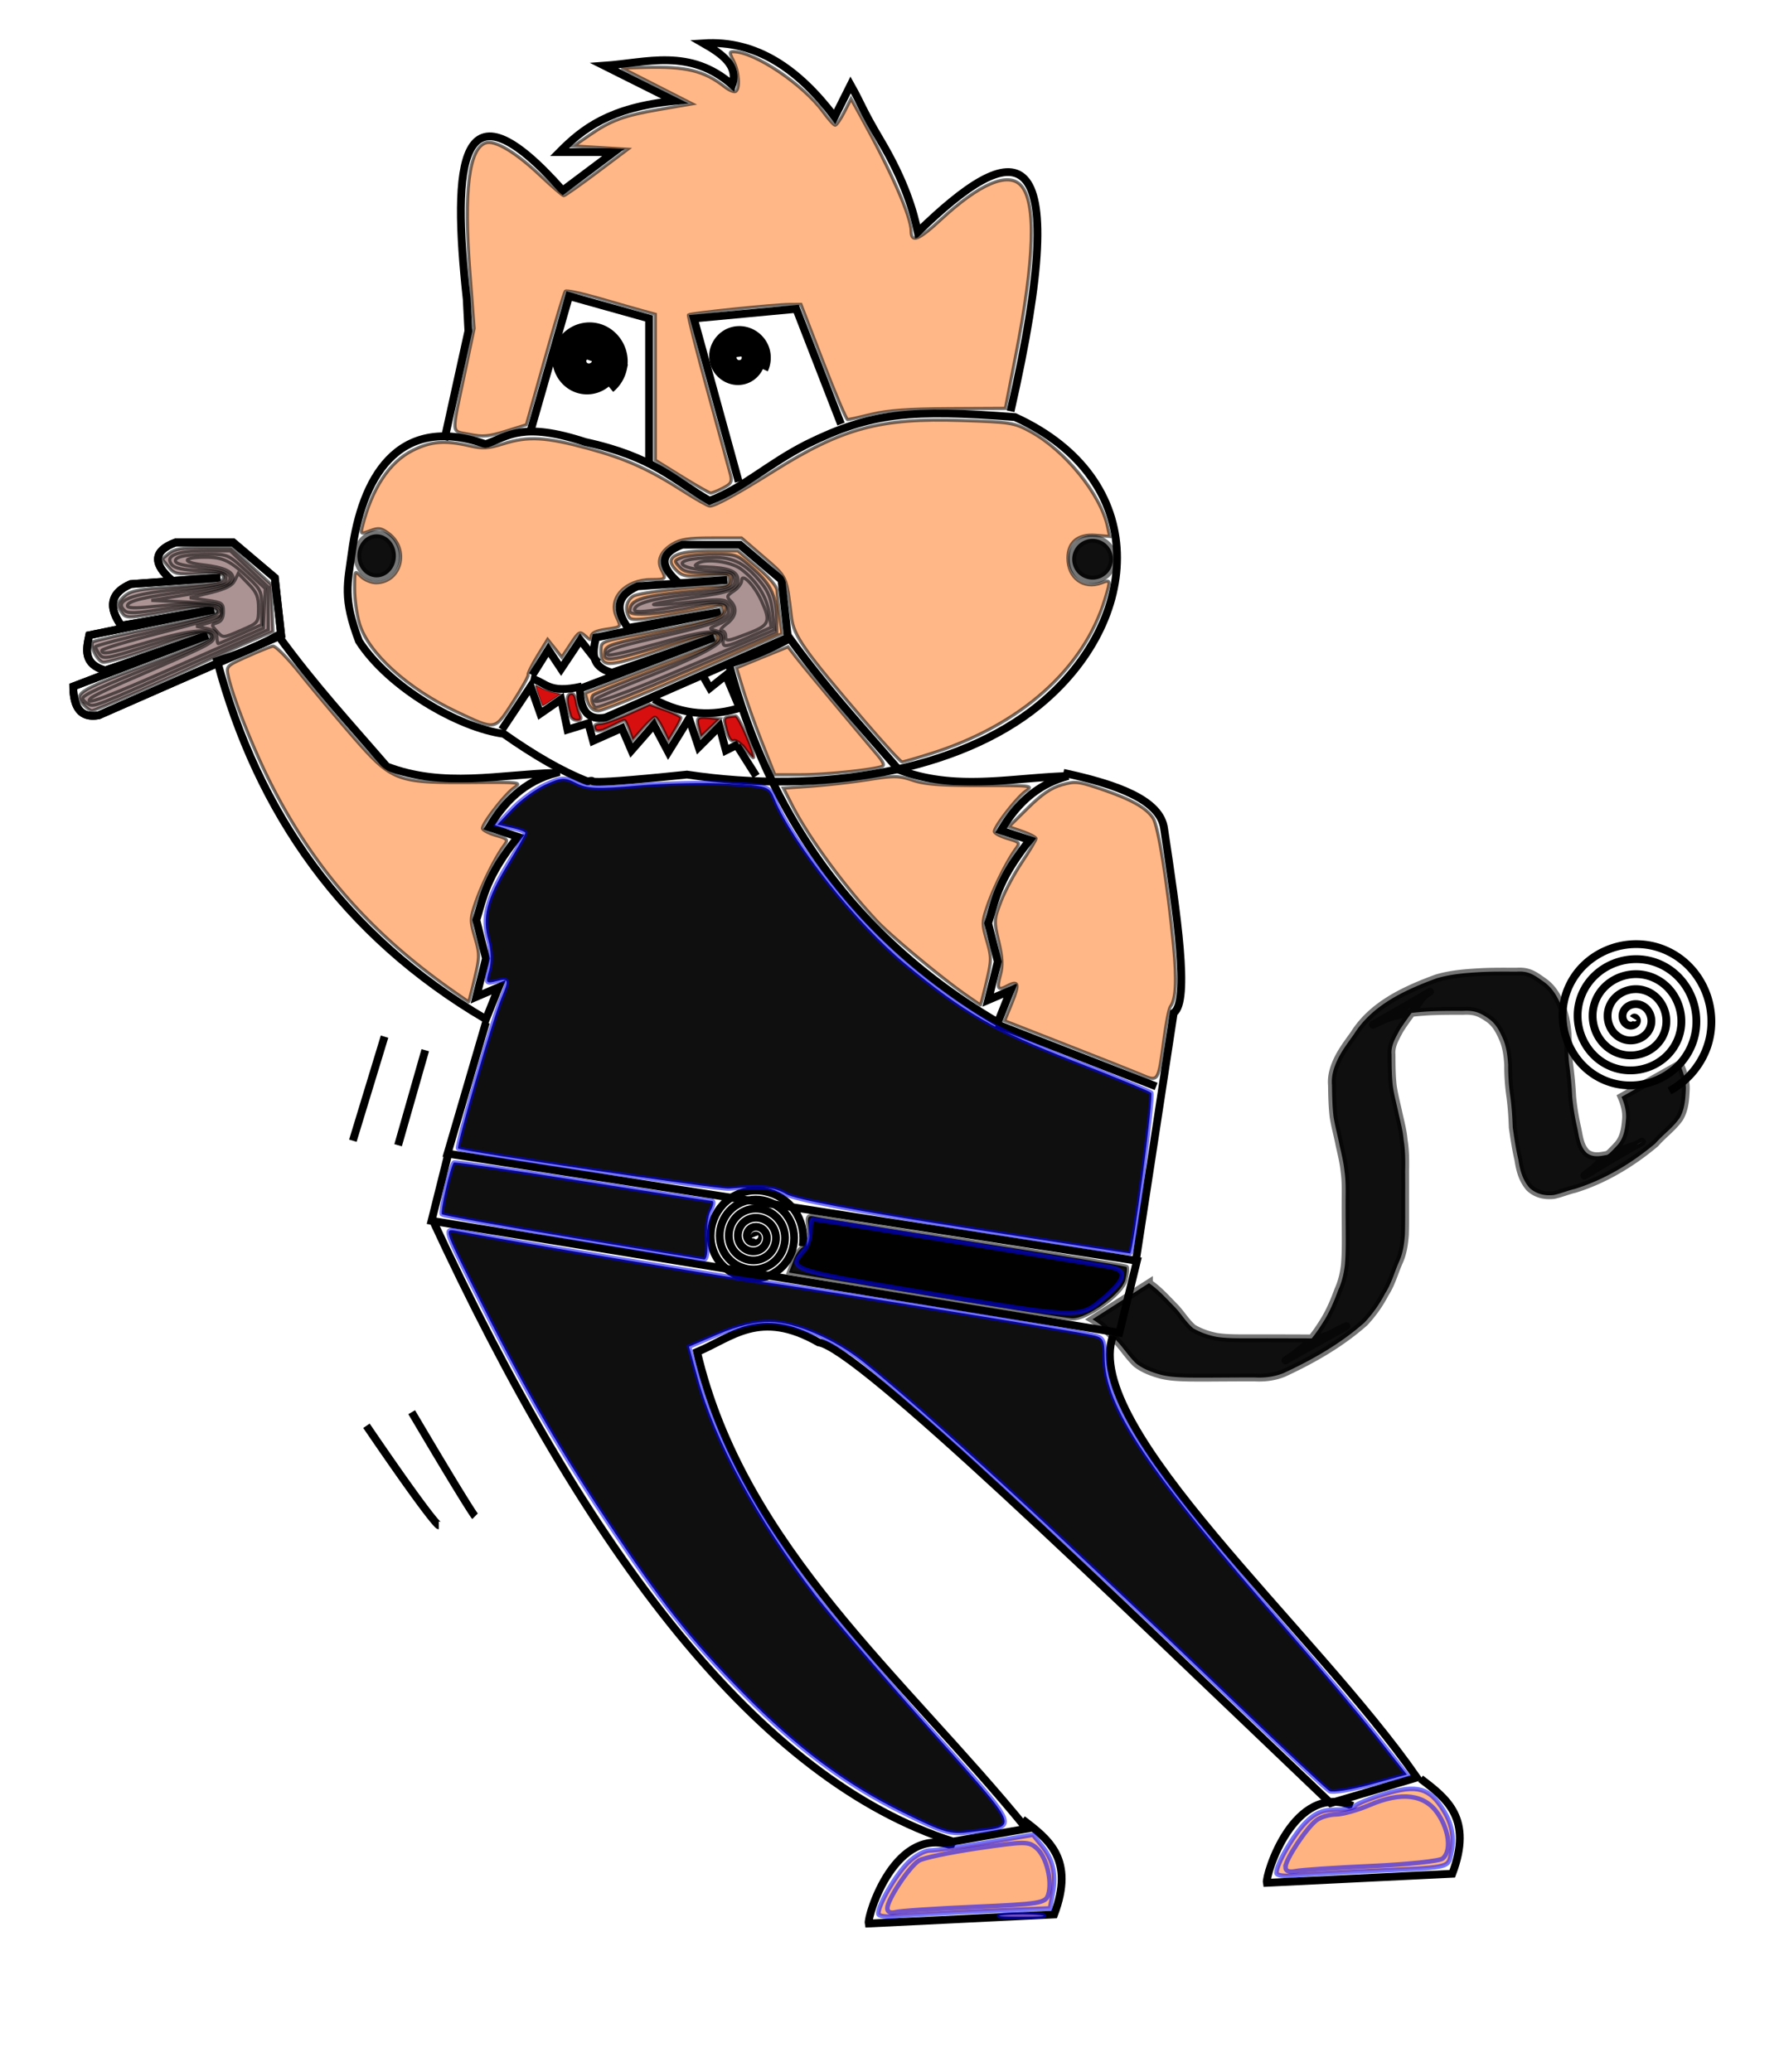 <?xml version="1.0"?>
<svg xmlns="http://www.w3.org/2000/svg" width="209" height="242" viewBox="0 0 209 242">
  <path d="M68.626 91.267c1.896-.339-3.126.738 11.628-.793 15.73 2.378 31.715-.42 41.097-8.087 12.138-9.919 13.157-26.384-2.778-33.668-12.13-.926-16.788-.554-24.313 3.171-4.574 2.32-7.36 5.086-11.364 6.607-4.168-2.403-6.488-5.114-14.535-6.871-7.364-2.403-8.949-.679-11.628.264-10.503-3.696-14.489 4.316-15.606 12.478-.53 3.878-1.099 5.473.807 10.514 3.497 5.428 11.685 10.13 16.913 10.835 3.601 2.533 6.882 4.426 9.779 5.55z" fill="none" stroke="#000" stroke-width=".912"/>
  <path d="M118.062 48.04c7.647-33.645.289-31.75-10.839-20.93-.485-2.36-1.5-5.896-4.362-10.717-2.224-3.75-2.15-4.097-3.486-6.474l-1.87 3.737c-4.208-5.562-9.124-9.001-15.322-8.596 2.201 1.26 4.106 2.618 3.363 4.859-4.983-4.341-9.966-2.592-14.95-2.243l8.223 4.112c-7.59.751-10.773 3.265-13.455 5.98h6.354l-5.98 4.484c-12.079-13.638-12.96-3.28-11.212 12.707l.191 3.709-2.807 12.736M64.99 90.273c-6.602.184-13.205 1.793-19.808-.747-4.236-4.912-8.471-9.483-12.707-15.324-2.997 1.627-5.082 2.342-7.101 2.99 4.72 17.782 14.717 32.047 31.394 41.86l1.495-3.738-2.616 1.12 1.121-4.484-1.121-4.485c.85-2.726 1.153-5.088 4.859-9.717l-3.364-1.121c1.756-2.978 4.107-5.362 7.848-6.354z" fill="none" stroke="#000" stroke-width=".912"/>
  <path d="M62 50.283l4.485-15.697 9.344 2.616V54.02M86.294 56.263L81.06 37.202l11.96-1.121 5.232 13.454" fill="none" stroke="#000" stroke-width=".912"/>
  <path d="M68.731 42.047c.041-.116.182-.006.203.063.059.186-.133.339-.3.35-.296.02-.506-.265-.498-.54.011-.4.397-.674.778-.644.505.039.844.53.792 1.017-.066.61-.664 1.015-1.256.938-.715-.092-1.186-.797-1.086-1.494.119-.82.931-1.357 1.733-1.233.925.144 1.53 1.064 1.38 1.972-.17 1.03-1.197 1.7-2.21 1.527-1.135-.195-1.872-1.331-1.674-2.449.22-1.24 1.464-2.044 2.687-1.821 1.345.245 2.216 1.598 1.968 2.926-.27 1.45-1.731 2.387-3.164 2.115-1.555-.295-2.56-1.865-2.262-3.403.32-1.66 1.998-2.731 3.641-2.41 1.765.346 2.903 2.132 2.557 3.88-.37 1.87-2.266 3.075-4.119 2.704-1.975-.395-3.247-2.399-2.85-4.357.42-2.08 2.532-3.419 4.595-2.998 2.185.446 3.59 2.666 3.145 4.834a4.24 4.24 0 01-1.447 2.4M86.291 41.676c-.01-.096.127-.066.165-.024.105.112.021.285-.094.35-.202.113-.447-.017-.535-.214-.127-.287.053-.612.333-.72.37-.143.777.09.904.452.16.454-.126.943-.57 1.09-.538.176-1.11-.163-1.275-.69-.194-.62.2-1.276.81-1.46.702-.21 1.441.236 1.643.928.229.787-.272 1.61-1.047 1.83-.87.245-1.776-.31-2.014-1.167-.264-.952.345-1.942 1.286-2.198 1.034-.282 2.109.38 2.383 1.404.3 1.117-.417 2.276-1.524 2.568-1.2.317-2.442-.454-2.752-1.642-.335-1.284.49-2.61 1.761-2.938 1.366-.353 2.776.526 3.123 1.88.37 1.449-.563 2.943-2 3.308-1.531.388-3.11-.6-3.492-2.119-.406-1.614.635-3.276 2.237-3.677 1.698-.424 3.444.671 3.862 2.357.181.728.104 1.508-.211 2.188M124.789 90.647c-6.603.184-13.206 1.793-19.808-.748-4.236-4.911-8.472-9.482-12.707-15.323-2.998 1.627-5.083 2.342-7.102 2.99 4.721 17.782 14.718 32.047 31.395 41.859l1.495-3.738-2.617 1.122 1.122-4.485-1.122-4.485c.85-2.726 1.154-5.088 4.86-9.717L116.94 97c1.756-2.978 4.107-5.36 7.849-6.353zM32.849 74.202l-.748-6.727-4.858-4.111h-6.728c-2.675.985-2.68 2.503-.373 4.485l5.606-.374-10.465.747c-2.515 1.085-2.588 2.78-1.121 4.859L25 71.212l-14.576 2.99c-.368 1.701-.686 3.385 1.869 4.111l11.96-4.11-15.697 5.98c.022 2.42.856 3.758 2.99 3.363z" fill="none" stroke="#000" stroke-width=".912"/>
  <path d="M32.849 74.202l-.748-6.727-4.858-4.111h-6.728c-2.675.985-2.68 2.503-.373 4.485l5.606-.374-10.465.747c-2.515 1.085-2.588 2.78-1.121 4.859L25 71.212l-14.576 2.99c-.368 1.701-.686 3.385 1.869 4.111l11.96-4.11-15.697 5.98c.022 2.42.856 3.758 2.99 3.363zM92.046 74.467l-.747-6.728-4.859-4.111h-6.727c-2.675.985-2.681 2.504-.374 4.485l5.606-.374-10.465.748c-2.514 1.084-2.588 2.779-1.12 4.858l10.838-1.868-14.576 2.99c-.369 1.7-.686 3.384 1.869 4.11l11.96-4.11-15.698 5.98c.022 2.42.856 3.758 2.99 3.363z" fill="none" stroke="#000" stroke-width=".912"/>
  <path d="M46.245 64.927c0 1.386-1.006 2.51-2.246 2.51s-2.246-1.124-2.246-2.51c0-1.387 1.005-2.511 2.246-2.511 1.24 0 2.246 1.124 2.246 2.51zM130.02 65.323a2.378 2.378 0 11-4.757 0 2.378 2.378 0 014.757 0z" opacity=".94" stroke="#000" stroke-opacity=".576" stroke-width=".912"/>
  <path d="M58.637 85.228L62 80.182l1.12 3.177 2.43-1.682.748 3.55 2.429-.747.56 2.056 3.364-1.495 1.121 2.616 2.617-2.99 1.681 3.177 2.43-3.925 1.12 3.364 2.43-2.43.748 2.804 1.495-.748-1.495.748M86.107 87.096l2.242 3.55M62 79.248c1.821.415 1.949 1.846 5.98.934M76.39 81.677c3.425 1.857 6.851 2.067 10.277.934M62.187 78.874l1.87-2.99 1.494 2.243 2.242-3.364 2.056 2.616M82.183 79.06l.747 1.309 1.869-1.495 1.495 3.55M124.228 90.273c6.361 1.368 11.351 3.193 11.773 6.54 1.512 10.09 3.015 20.158 1.121 21.49-.186 1.309-4.485 29.34-4.485 29.34M116.38 119.612l18.687 7.288" fill="none" stroke="#000" stroke-width=".912"/>
  <path d="M56.768 119.425l-4.485 15.323 80.541 12.52-2.055 8.41-80.354-13.081 1.868-7.475" fill="none" stroke="#000" stroke-width=".912"/>
  <path d="M88.154 144.449c-.06-.154.179-.166.261-.115.223.138.163.461.001.62-.282.278-.745.174-.978-.112-.34-.416-.188-1.033.225-1.337.548-.403 1.323-.202 1.696.339.468.677.216 1.612-.452 2.054-.807.533-1.904.23-2.413-.565-.599-.936-.245-2.195.678-2.772 1.066-.665 2.486-.26 3.13.792.732 1.194.276 2.777-.904 3.488-1.323.798-3.069.29-3.847-1.018-.864-1.451-.306-3.36 1.13-4.205 1.581-.93 3.652-.32 4.565 1.244.997 1.71.336 3.943-1.358 4.923-1.838 1.064-4.234.35-5.281-1.471-1.13-1.966-.366-4.526 1.584-5.64 2.095-1.197 4.818-.381 5.999 1.698 1.263 2.223.396 5.109-1.811 6.357-2.352 1.33-5.4.411-6.716-1.925-1.396-2.48-.426-5.692 2.038-7.074 2.61-1.463 5.983-.441 7.432 2.151.626 1.12.85 2.442.635 3.706" fill="none" stroke="#000" stroke-width=".912"/>
  <path d="M101.168 84.427c-7.247-8.445-8.447-10.145-8.713-12.341-.59-4.882-.476-4.634-3.24-7.013l-2.59-2.23-3.448.002c-2.745 0-3.688.148-4.629.721-1.366.833-1.831 1.925-1.269 2.976.59 1.1.53 1.16-1.193 1.161-3.033.003-5.058 2.165-4.066 4.342.571 1.253.63 1.186-1.26 1.47-1.157.173-1.682.431-1.682.828 0 .5-.09.494-.693-.05-.657-.596-.744-.55-1.72.926l-1.029 1.554-.829-1.04-.83-1.04-1.185 1.927c-.653 1.06-1.145 2.059-1.094 2.22.05.16-.749 1.591-1.777 3.18-2.155 3.333-1.961 3.299-6.507 1.164-5.77-2.71-10.405-6.908-11.429-10.354-.31-1.045-.564-2.879-.564-4.075 0-2.174 0-2.174.748-1.427.41.411 1.21.742 1.775.736 2.935-.034 3.925-3.906 1.467-5.741-.874-.653-1.176-.698-2.165-.325-1.114.42-1.142.406-.915-.497 1.12-4.465 3.159-7.54 5.903-8.908 2.119-1.056 3.743-1.186 6.59-.53 1.586.367 2.197.33 3.994-.234 2.875-.905 4.962-.79 9.868.545 4.445 1.208 7.104 2.405 11.256 5.066 1.429.916 2.771 1.666 2.983 1.666.628 0 3.149-1.38 7.497-4.104 8.01-5.018 12.418-6.205 21.884-5.892 5.749.19 6.144.252 8.031 1.267 4.04 2.173 8.258 7.364 9.067 11.162l.24 1.124-1.657-.131c-2.054-.164-3.222.8-3.222 2.657 0 2.316 1.837 3.68 3.899 2.897 1.112-.423 1.121-.382.432 1.89-2.483 8.18-9.892 14.758-20.327 18.05-1.707.539-3.231.98-3.388.98-.156 0-2.052-2.061-4.213-4.58h0z" opacity=".94" fill="#ffb380" stroke="#000" stroke-width=".374" stroke-opacity=".576"/>
  <path d="M79.636 55.666l-3.083-1.91V36.71l-1.402-.383c-.77-.211-3.083-.871-5.139-1.466-2.055-.595-3.838-.975-3.962-.845-.123.13-1.197 3.693-2.387 7.919L61.5 49.618l-2.398.75c-2.008.63-2.702.69-4.277.367-2.179-.447-2.123.359-.503-7.33l1.063-5.05-.5-6.59c-.72-9.51-.107-14.455 1.874-15.083 1.07-.34 3.48 1.096 6.293 3.75 1.412 1.332 2.676 2.421 2.81 2.421.135 0 1.869-1.22 3.853-2.71l3.61-2.71-3.152-.186-3.15-.187 1.779-1.235c2.548-1.77 4.087-2.336 8.311-3.058l3.738-.639-4.111-2.093-4.112-2.093 2.617-.074c4.868-.137 7.014.38 9.405 2.26.528.415 1.109.663 1.29.551.521-.322.385-2.333-.24-3.542-.502-.97-.504-1.102-.014-1.102 2.453 0 8.144 3.819 10.488 7.038.617.847 1.244 1.544 1.394 1.549.15.005.629-.69 1.064-1.542l.791-1.55 1.116 2.017c3.61 6.529 5.913 11.769 5.913 13.454 0 1.393.85 1.06 3.465-1.363 4.533-4.198 7.882-5.616 9.372-3.969 1.791 1.98 1.584 8.619-.622 19.871l-1.208 6.167-6.531.032c-4.73.023-7.234.204-9.078.654-1.4.342-2.672.622-2.826.622-.154 0-1.446-3.027-2.87-6.727l-2.59-6.728-1.311.008c-1.804.01-11.62 1.02-11.815 1.215-.087.087.925 4.094 2.249 8.905 1.323 4.81 2.518 9.196 2.655 9.747.211.853.08 1.087-.888 1.588-.625.323-1.271.58-1.436.571-.164-.01-1.686-.877-3.382-1.928h0zM133.174 125.466c-.616-.264-4.427-1.773-8.468-3.353l-7.348-2.875.87-2.129c.906-2.217.775-2.658-.575-1.936-1.08.578-1.234.316-.78-1.328.291-1.056.243-1.988-.2-3.866-.564-2.387-.555-2.55.24-4.647.453-1.195 1.564-3.278 2.469-4.628.905-1.35 1.646-2.586 1.646-2.747 0-.162-.715-.54-1.589-.84l-1.588-.546 2.247-2.214c1.622-1.6 2.721-2.348 3.956-2.694 1.576-.44 1.944-.399 4.668.53 3.45 1.176 5.2 2.16 5.994 3.371.608.929 1.69 7.663 2.383 14.853.401 4.148.288 6.316-.373 7.18-.157.205-.487 1.887-.733 3.737-.687 5.164-.623 5.07-2.819 4.132z" opacity=".94" fill="#ffb380" stroke="#000" stroke-width=".374" stroke-opacity=".576"/>
  <path d="M112.806 116.2c-2.86-2.001-8.705-6.852-10.316-8.562-3.796-4.03-8.092-9.898-9.99-13.648l-.977-1.93 3.26-.232a95.783 95.783 0 006.648-.764c3.052-.48 3.57-.471 5.232.082 1.415.47 3.272.612 7.967.606 6.085-.007 6.117-.002 5.158.696-1.04.758-3.619 4.09-3.619 4.677 0 .197.686.563 1.525.815 1.48.443 1.507.48.935 1.274-1.02 1.411-2.531 4.458-3.253 6.556-.655 1.903-.66 2.138-.088 4.105.564 1.94.562 2.278-.035 4.81-.354 1.499-.67 2.717-.704 2.708-.034-.01-.818-.546-1.743-1.193zM53.007 115.826c-9.693-6.781-16.336-14.35-21.424-24.407-2.036-4.025-4.409-10.019-4.915-12.413-.254-1.204-.23-1.23 2.2-2.32 1.35-.605 2.7-1.15 2.998-1.212.311-.063 1.71 1.345 3.274 3.298 1.502 1.874 4.288 5.192 6.19 7.372 4.441 5.086 5.02 5.308 13.699 5.252 5.93-.04 5.943-.037 4.971.67-1.048.764-3.63 4.096-3.63 4.685 0 .197.687.564 1.525.815 1.48.443 1.507.481.935 1.274-1.02 1.411-2.53 4.458-3.253 6.556-.654 1.903-.66 2.139-.087 4.106.564 1.94.561 2.278-.036 4.81-.353 1.498-.67 2.716-.704 2.707-.033-.01-.818-.546-1.743-1.193zM89.065 86.856c-.794-2.004-1.8-4.814-2.238-6.245l-.795-2.602 3.016-1.23 3.015-1.228.934 1.204c.781 1.007 4.377 5.327 9.465 11.372.748.888.912 1.3.56 1.41-1.321.418-6.653.963-9.416.963h-3.099l-1.442-3.644h0zM68.684 82.04c-.206-.543-.328-1.032-.27-1.087.057-.056 3.215-1.28 7.017-2.722 3.803-1.443 7.209-2.738 7.569-2.878.747-.293.892-1.297.187-1.297-.257 0-3.037.856-6.18 1.904-6.17 2.056-6.808 2.055-6.808-.01 0-.967.12-1.025 3.457-1.661 9.272-1.769 10.745-2.17 10.745-2.926 0-.513-.189-.665-.654-.524-.36.108-2.74.548-5.292.978-3.757.633-4.696.69-4.946.295-.547-.861-.34-1.975.458-2.474.672-.42 7.068-1.164 10.154-1.183.752-.004 1.028-.193 1.028-.703 0-.633-.245-.68-2.624-.51-2.173.155-2.752.073-3.364-.482-1.77-1.602-.461-2.422 3.87-2.422h3.165l2.28 1.928c1.383 1.17 2.291 2.235 2.31 2.71.018.43.152 1.74.299 2.913l.266 2.132-10.296 4.506c-5.662 2.479-10.678 4.505-11.145 4.503-.573-.003-.973-.327-1.226-.99z" opacity=".94" fill="#ffb380" stroke="#000" stroke-width=".374" stroke-opacity=".576"/>
  <path d="M9.867 82.438c-1.383-1.383-.855-1.74 6.795-4.612 4.059-1.523 7.54-2.91 7.735-3.083.222-.196.197-.472-.066-.735-.313-.313-1.864.082-6.012 1.53-3.075 1.074-5.9 1.893-6.28 1.82-.69-.133-1.6-1.971-1.181-2.39.122-.122 3.359-.863 7.192-1.648 3.833-.784 7.075-1.53 7.203-1.66.13-.128.051-.416-.172-.64-.293-.293-1.793-.174-5.367.424-4.773.8-4.98.806-5.455.155-.66-.903-.629-1.127.278-1.972.586-.545 1.56-.777 4.018-.956 6.56-.48 7.543-.639 7.543-1.226 0-.455-.52-.535-2.843-.438-2.636.11-2.896.052-3.583-.796l-.741-.916.822-.665c.648-.525 1.505-.664 4.05-.66l3.23.007 2.322 2.143 2.323 2.143.106 2.752.107 2.753-2.99 1.29c-1.645.71-4 1.772-5.233 2.36-3.4 1.62-12.586 5.607-12.92 5.607-.162 0-.558-.264-.881-.587zM69.203 82.066c-.123-.322-.076-.724.106-.892.181-.169 3.44-1.491 7.244-2.939 6.768-2.576 8.087-3.342 7.232-4.198-.302-.301-1.948.05-6.096 1.298-6.593 1.984-7.218 2.062-7.049.87.106-.746.563-.937 4.044-1.688 7.934-1.71 9.458-2.142 9.86-2.787.761-1.223-.154-1.478-3.088-.86-4.357.916-7.894 1.154-7.887.53.015-1.448 1.343-1.831 8.59-2.48 2.909-.26 3.187-.355 3.296-1.125.115-.807.008-.84-2.652-.84-2.284 0-2.888-.13-3.439-.738-.647-.716-.636-.75.34-1.122.555-.21 2.217-.381 3.694-.379 2.672.004 2.695.013 4.672 1.775 2.067 1.844 2.656 3.182 2.676 6.083l.009 1.322-8.876 3.805c-7.79 3.34-11.791 4.95-12.3 4.95-.083 0-.252-.263-.376-.585z" opacity=".94" fill="#ac9393" stroke="#000" stroke-width=".374" stroke-opacity=".576"/>
  <path d="M69.639 81.636c.205-.202 2.644-1.258 5.419-2.346 6.56-2.573 9.408-4.058 9.262-4.828-.195-1.03-1.898-.865-7.553.732-3.023.854-5.606 1.443-5.741 1.308-.452-.452.83-.926 5.153-1.906 8.154-1.848 9.358-2.354 8.836-3.712-.274-.714-1.686-.714-6.033 0-4.415.725-5.28.728-4.689.015.515-.62 3.083-1.176 7.118-1.54 3.698-.335 4.57-.68 4.418-1.751-.11-.766-.348-.85-2.72-.953-2.842-.122-4.356-.802-2.775-1.245.49-.137 1.833-.266 2.984-.287 2.38-.042 3.821.72 5.648 2.992.792.984 1.141 1.9 1.296 3.403l.213 2.057-9.349 3.979c-8.62 3.668-12.454 5.03-11.487 4.082z" opacity=".94" fill="#ac9393" stroke="#000" stroke-width=".374" stroke-opacity=".576"/>
  <path d="M84.495 74.762c.069-.62-.15-.904-.841-1.086-.909-.239-.896-.262.467-.848 1.499-.645 1.848-1.674.85-2.502-.435-.361-1.383-.36-4.492.01-2.167.256-4.023.383-4.125.282-.101-.101 1.854-.457 4.345-.79 4.762-.636 5.678-1.014 5.496-2.265-.128-.872-1.191-1.259-3.662-1.33-1.402-.04-1.566-.116-.984-.455.977-.567 3.87-.168 5.022.692 1.77 1.322 3 3.225 3.263 5.05l.254 1.762-2.059.91c-3.377 1.494-3.642 1.537-3.534.57h0z" opacity=".94" fill="#ac9393" stroke="#000" stroke-width=".374" stroke-opacity=".576"/>
  <path d="M84.775 74.242c0-.308-.21-.566-.467-.572-.257-.007-.005-.357.56-.779 1.139-.849 1.317-1.857.477-2.696-.485-.486-.44-.623.374-1.157.509-.333.925-.88.925-1.216 0-.968 1.458.504 2.287 2.31 1.136 2.474.98 2.886-1.461 3.832-2.562.993-2.695 1.007-2.695.278zM10.28 82.218c-.345-.193-.627-.482-.627-.642 0-.389 2.381-1.476 9.344-4.265 3.868-1.55 5.793-2.507 5.793-2.882 0-1.025-1.804-.792-7.28.94-5.053 1.6-5.442 1.67-5.886 1.063-.262-.358-.476-.757-.476-.888 0-.13 3.238-.985 7.195-1.898 5.356-1.236 7.194-1.802 7.194-2.214 0-.804-2.749-.89-6.939-.215-2.51.404-3.627.449-3.975.16-1.421-1.18.578-2 6.184-2.536 5.268-.505 5.745-.63 5.585-1.466-.092-.486-.688-.63-2.975-.716-2.038-.077-2.999-.277-3.345-.694-.86-1.036.55-1.627 3.882-1.627h2.947l2.214 2.113 2.215 2.112v4.997l-8.502 3.778c-12.209 5.426-11.833 5.28-12.548 4.88z" opacity=".94" fill="#ac9393" stroke="#000" stroke-width=".374" stroke-opacity=".576"/>
  <path d="M10.617 81.538c.201-.201 1.959-1.054 3.906-1.894 10.167-4.392 10.454-4.536 10.454-5.255 0-1.106-2.505-.909-7.636.6-4.657 1.371-5.445 1.515-5.445.99 0-.175 3.056-1.096 6.791-2.045 3.736-.95 6.924-1.859 7.086-2.02.161-.162.139-.545-.05-.851-.403-.651-2.992-.727-7.754-.225-2.176.229-3.083.204-3.083-.083 0-.56 2.037-1.05 7.051-1.697 2.337-.3 4.42-.718 4.628-.927.818-.818-.046-1.49-2.22-1.727-2.98-.324-3.853-.53-3.853-.908 0-.494 1.447-.775 3.924-.762 2.185.011 2.297.063 4.41 2.013l2.168 2-.112 2.31-.113 2.309-9.673 4.269c-8.914 3.934-11.457 4.881-10.479 3.903z" opacity=".94" fill="#ac9393" stroke="#000" stroke-width=".374" stroke-opacity=".576"/>
  <path d="M25.35 74.42c0-.553-.326-.824-1.214-1.008l-1.215-.25 1.495-.428c1.212-.347 1.495-.598 1.495-1.328 0-.886-.068-.904-4.111-1.088l-4.111-.187 4.042-.654c4.328-.7 5.488-1.115 5.488-1.962 0-.768-1.114-1.257-3.502-1.537-2.568-.302-2.393-.892.264-.892 2.106 0 2.92.4 5.2 2.56 1.279 1.212 1.402 1.504 1.402 3.324v1.996l-2.465 1.105c-1.355.608-2.532 1.106-2.616 1.106-.083 0-.152-.34-.152-.757z" opacity=".94" fill="#ac9393" stroke="#000" stroke-width=".374" stroke-opacity=".576"/>
  <path d="M25.276 73.67c-.6-.659-.594-.71.093-.929.497-.157.729-.568.729-1.292 0-.995-.123-1.078-1.962-1.344l-1.963-.283 2.422-.593c1.776-.435 2.53-.814 2.832-1.424l.412-.831 1.185 1.223c.974 1.004 1.184 1.52 1.179 2.886-.007 1.649-.025 1.672-1.963 2.508-2.276.98-2.146.977-2.964.079z" opacity=".94" fill="#ac9393" stroke="#000" stroke-width=".374" stroke-opacity=".576"/>
  <path d="M73.516 85.293c-.22-.63-.474-1.146-.565-1.146-.091 0-.81.329-1.6.731-1.349.688-1.9.675-1.9-.046 0-.172.321-.312.713-.312.392 0 1.84-.505 3.216-1.123l2.502-1.122 1.83.65c1.007.357 1.83.774 1.83.927 0 .152-.325.813-.724 1.468l-.724 1.191-.653-1.37c-.36-.752-.773-1.368-.919-1.368-.146 0-.792.6-1.436 1.333l-1.17 1.333-.4-1.146zM87.053 87.478c-.466-.63-1.067-1.06-1.337-.957-.322.124-.618-.315-.863-1.28-.383-1.51-.4-1.484 1.082-1.618.383-.034 2.366 4.597 2.088 4.875-.068.068-.505-.39-.97-1.02zM81.627 85.062c-.315-1.255-.195-1.37 1.273-1.222l1.186.12-1.103 1.053-1.104 1.052-.252-1.003zM66.668 83.68c-.519-1.685-.535-2.46-.055-2.645.344-.132.577.14.692.802.095.55.298 1.296.452 1.656.201.47.108.654-.333.654-.336 0-.677-.21-.756-.468z" opacity=".94" fill="#d40000" stroke="#000" stroke-width=".374" stroke-opacity=".576"/>
  <path d="M62.94 81.248c-.223-.654-.385-1.19-.359-1.19.026 0 .352.155.724.343a6.908 6.908 0 001.446.5l.77.157-1.021.69c-.562.379-1.051.689-1.088.689-.036 0-.248-.535-.472-1.19z" opacity=".94" fill="#d40000" stroke="#000" stroke-width=".132" stroke-opacity=".576"/>
  <path d="M50.415 142.223c18.309 39.606 38.384 65.67 60.92 72.88l8.595-1.496c-14.376-17.68-33.155-32.844-38.495-55.687 4.076-1.69 7.312-5.06 14.202-1.121 4.56.645 33.52 28.74 59.799 53.819l10.09-2.99c-11.97-17.25-39.314-40.903-35.505-51.577" fill="none" stroke="#000" stroke-width=".912"/>
  <path d="M111.521 215.695c-6.914-2.855-10.215 8.123-10.042 8.985l21.67-1.057c2.435-6.45-.632-8.775-3.7-11.1M158.033 210.938c-6.913-2.855-10.215 8.123-10.042 8.986l21.67-1.058c2.436-6.45-.632-8.775-3.7-11.1" fill="none" stroke="#000" stroke-width=".912"/>
  <path d="M134.229 149.88c1.168.798 2.078 1.85 3.063 2.845.74.785 1.276 1.724 2.103 2.424.843.495 1.776.815 2.734 1.003 1.03.16 2.076.163 3.116.17 1.077.003 2.154-.007 3.23-.003 1.445 0 2.89.01 4.334.01 1.192.073 2.286-.224 3.286-.852 2.566-1.27 1.238-.623-5.895 3.407-.156.089.3-.197.449-.299.53-.366 1.03-.763 1.527-1.173 1.048-.872 1.796-2.006 2.513-3.149.688-1.128 1.199-2.337 1.65-3.573.432-.946.665-1.94.78-2.968.108-1.28.096-2.568.091-3.852-.005-1.178-.02-2.355-.012-3.532.005-1.183.044-2.36-.127-3.533-.104-1.03-.348-2.023-.575-3.028-.214-1.116-.524-2.206-.704-3.33-.143-1.226-.167-2.461-.185-3.694-.1-1.152.26-2.194.765-3.207.501-.964 1.154-1.836 1.788-2.714 2.124-3.411 5.896-5.175 9.655-6.555 1.74-.52 3.564-.643 5.368-.74 1.336-.061 2.674-.044 4.012-.041 1.441-.107 2.095.44 3.202 1.213.993.72 1.54 1.71 2.013 2.805.455 1.031.626 2.138.724 3.252.06 1.16.048 2.315.177 3.47a45.18 45.18 0 01.362 3.882 28.26 28.26 0 00.584 3.615c.235 1.061.3 2.16 1.117 2.948.774.557 1.548.369 2.404.21.702-.525 1.61-.478 2.372-.822.41-.165.83-.228 1.224-.436.146-.077.568-.339.424-.257-6.335 3.585-8.103 4.997-5.644 3.093.975-.921 2.007-1.803 2.896-2.81.657-.81.813-1.795.895-2.801.107-.955-.135-1.863-.51-2.732l6.812-3.826h0c.413.96.761 1.989.694 3.049-.05 1.114-.14 2.242-.712 3.23-.79 1.146-1.939 1.938-2.847 2.986-2.775 2.327-5.966 4.251-9.427 5.317-.837.191-1.618.54-2.456.707-1.049.106-2.013-.108-2.814-.84-.829-.955-1.116-2.076-1.304-3.308-.294-1.237-.473-2.487-.656-3.745-.044-1.284-.13-2.566-.31-3.839a24.81 24.81 0 01-.225-3.486c-.067-1.031-.183-2.064-.598-3.023-.424-.966-.863-1.835-1.783-2.436-1.025-.702-1.664-.902-2.928-.831-1.32-.005-2.64-.005-3.958.06-1.766.114-3.556.275-5.21.95-2.8 1.316-1.242.612 5.31-3.228.184-.109-.377.21-.541.35-.313.263-.584.672-.81 1.006-.112.167-.218.339-.328.509-.635.852-1.269 1.697-1.837 2.597-.477.913-1.038 1.796-.94 2.874.005 1.199.01 2.402.14 3.595.152 1.11.454 2.181.682 3.275.232 1.024.502 2.029.591 3.08.198 1.211.204 2.416.176 3.642.01 1.18.003 2.358.004 3.537-.002 1.302.01 2.604-.033 3.905-.08 1.092-.236 2.177-.701 3.181-.54 1.224-.873 2.538-1.616 3.673a14.993 14.993 0 01-2.409 3.4c-2.79 2.464-6.019 4.31-9.42 5.889-1.109.452-2.259.59-3.458.52-1.455 0-2.91.01-4.367.017-1.082.01-2.165.012-3.248-.001-1.076-.024-2.16-.06-3.214-.308-1.044-.282-2.09-.66-2.952-1.33-.797-.754-1.383-1.669-2.114-2.483-.925-.987-1.818-1.986-3-2.684l6.601-4.227z" opacity=".94" stroke="#000" stroke-opacity=".576" stroke-width=".912"/>
  <path d="M190.816 118.942c.14-.233.398.066.415.225.046.432-.436.68-.808.631-.65-.086-.984-.795-.847-1.39.2-.867 1.158-1.295 1.974-1.064 1.082.305 1.606 1.522 1.28 2.557-.41 1.299-1.886 1.92-3.14 1.496-1.516-.512-2.234-2.25-1.713-3.723.614-1.733 2.616-2.55 4.307-1.929 1.95.715 2.864 2.98 2.144 4.89-.816 2.167-3.345 3.179-5.472 2.36-2.385-.917-3.494-3.71-2.577-6.055 1.018-2.602 4.076-3.81 6.639-2.793 2.819 1.118 4.125 4.44 3.009 7.221-1.219 3.037-4.806 4.442-7.805 3.226-3.254-1.32-4.757-5.171-3.442-8.388 1.42-3.472 5.537-5.073 8.971-3.658 3.69 1.52 5.389 5.902 3.875 9.554-1.62 3.907-6.267 5.705-10.138 4.09-4.124-1.72-6.02-6.632-4.306-10.72 1.82-4.342 6.997-6.336 11.303-4.522 4.56 1.92 6.652 7.362 4.74 11.886a9.408 9.408 0 01-4.193 4.591M42.81 166.54c7.928 11.628 8.456 11.628 8.456 11.628M48.095 164.954c6.871 11.629 7.4 12.157 7.4 12.157M44.924 121.085l-3.7 12.156M49.68 122.67l-3.17 11.1" fill="none" stroke="#000" stroke-width=".912"/>
  <path d="M108.09 151.289l-15.921-2.646.576-1.528c.318-.841.913-1.529 1.323-1.529.558 0 .67-.468.446-1.852-.275-1.695-.203-1.829.856-1.588.636.145 9.005 1.476 18.598 2.959 9.593 1.482 17.53 2.78 17.638 2.885.108.104.046.785-.137 1.513-.401 1.601-4.515 4.562-6.232 4.486-.675-.03-8.39-1.245-17.147-2.7h0z" opacity=".94" stroke="#000" stroke-width=".529" stroke-opacity=".576"/>
  <path d="M66.812 144.576c-8.203-1.364-15.032-2.597-15.176-2.741-.24-.241 1.002-5.656 1.386-6.04.093-.093 6.827.877 14.965 2.155 8.138 1.278 14.984 2.33 15.212 2.337.228.008.147.515-.181 1.127-.328.613-.513 2.159-.411 3.436.107 1.352-.038 2.298-.348 2.264-.293-.032-7.244-1.174-15.447-2.538h0zM107.626 150.922c-15.468-2.594-15.668-2.664-13.701-4.849.413-.459.751-1.47.751-2.246 0-.777.139-1.412.308-1.412.59 0 33.79 5.355 34.973 5.641 1.752.424 1.46 1.444-1.02 3.567-2.822 2.415-2.71 2.419-21.311-.7zM105.422 211.68c-6.678-3.295-12.352-7.534-18.59-13.885-6.31-6.423-9.581-10.575-16.15-20.496-5.813-8.777-9.755-15.677-15.319-26.81-3.481-6.966-3.488-6.988-2.043-6.71 5.598 1.077 32.857 5.616 36.07 6.006 3.713.45 35.004 5.493 38.188 6.154 1.303.27 1.455.531 1.466 2.506.034 5.914 4.792 12.998 21.895 32.596 3.425 3.925 7.845 9.185 9.822 11.69l3.596 4.554-4.199 1.15c-2.309.633-4.489.978-4.845.766-.355-.21-5.285-4.819-10.953-10.24-21.258-20.327-36.037-33.88-43.378-39.778-3.42-2.747-8.01-4.727-11.064-4.774-1.667-.025-3.728.466-5.983 1.424l-3.44 1.462 1.046 3.792c2.004 7.26 7.013 16.483 13.686 25.197 1.67 2.18 7.578 9.078 13.13 15.327 11.217 12.625 10.811 11.615 4.98 12.387-2.315.306-3.016.1-7.915-2.317h0zM112.67 143.42c-12.677-1.987-19.797-3.332-20.813-3.932-1.4-.828-2.823-.967-6.695-.654-1.207.098-31.185-4.342-31.649-4.687-.248-.185 4.065-15.147 5.04-17.482.955-2.285.914-2.429-.574-2.055-1.21.303-1.259.23-.833-1.254.27-.94.236-2.358-.082-3.51-.746-2.703-.228-4.77 2.207-8.808 1.159-1.92 2.107-3.605 2.107-3.743 0-.138-.737-.413-1.638-.611l-1.638-.36 1.77-1.86c.973-1.024 2.708-2.29 3.854-2.815 1.877-.86 2.233-.876 3.595-.172 1.246.644 2.5.695 7.165.287 3.11-.272 7.838-.375 10.506-.23 4.784.262 4.86.288 5.502 1.837 2.097 5.064 9.548 14.454 15.206 19.164 6.832 5.687 10.57 7.847 19.704 11.387 4.757 1.843 8.845 3.517 9.084 3.72.327.277-2.09 18.614-2.474 18.767-.042.016-8.746-1.33-19.344-2.99h0z" opacity=".94" stroke="#00f" stroke-width=".529" stroke-opacity=".576"/>
  <path d="M149.117 218.757c0-1.028 2.015-4.482 3.454-5.922 1.07-1.07 1.971-1.447 3.458-1.447 1.106 0 2.132-.196 2.28-.437.15-.24 1.71-.873 3.47-1.405 3.788-1.147 5.25-.73 6.893 1.964 1.067 1.75 1.294 3.44.739 5.508-.29 1.078-.706 1.153-8.053 1.462-4.262.18-8.76.436-9.995.571-1.336.146-2.246.027-2.246-.294zM117.286 223.686c1.243-.112 3.146-.11 4.228.004 1.082.113.065.205-2.26.203-2.326-.002-3.212-.095-1.968-.207zM102.604 223.514c0-1.028 2.015-4.482 3.455-5.922.796-.796 1.95-1.445 2.564-1.443.614.002 3.578-.411 6.587-.918l5.47-.922 1.011 1.25c1.319 1.628 1.722 3.343 1.307 5.557l-.336 1.792-7.783.327c-4.28.18-8.793.438-10.028.573-1.336.146-2.247.027-2.247-.294z" opacity=".94" fill="#ffb380" stroke="#00f" stroke-width=".529" stroke-opacity=".576"/>
  <path d="M150.174 218.08c0-.886 2.447-4.572 3.635-5.477.472-.359 1.492-.66 2.267-.67.775-.008 2.546-.503 3.935-1.098 3.738-1.603 6.451-1.253 7.984 1.028 1.325 1.972 1.577 4.378.546 5.223-.363.298-4.11.696-8.325.884-4.215.189-8.199.454-8.853.59-.778.163-1.19-.004-1.19-.48zM103.661 222.894c0-.996 2.559-4.856 3.685-5.56.507-.316 3.594-.968 6.86-1.449 5.58-.821 5.996-.82 6.935.03 1.13 1.022 1.815 3.843 1.316 5.415-.307.966-.988 1.077-8.64 1.407-4.568.198-8.722.476-9.23.62-.557.156-.926-.028-.926-.463z" opacity=".94" fill="#ffb380" stroke="#00f" stroke-width=".529" stroke-opacity=".576"/>
</svg>
